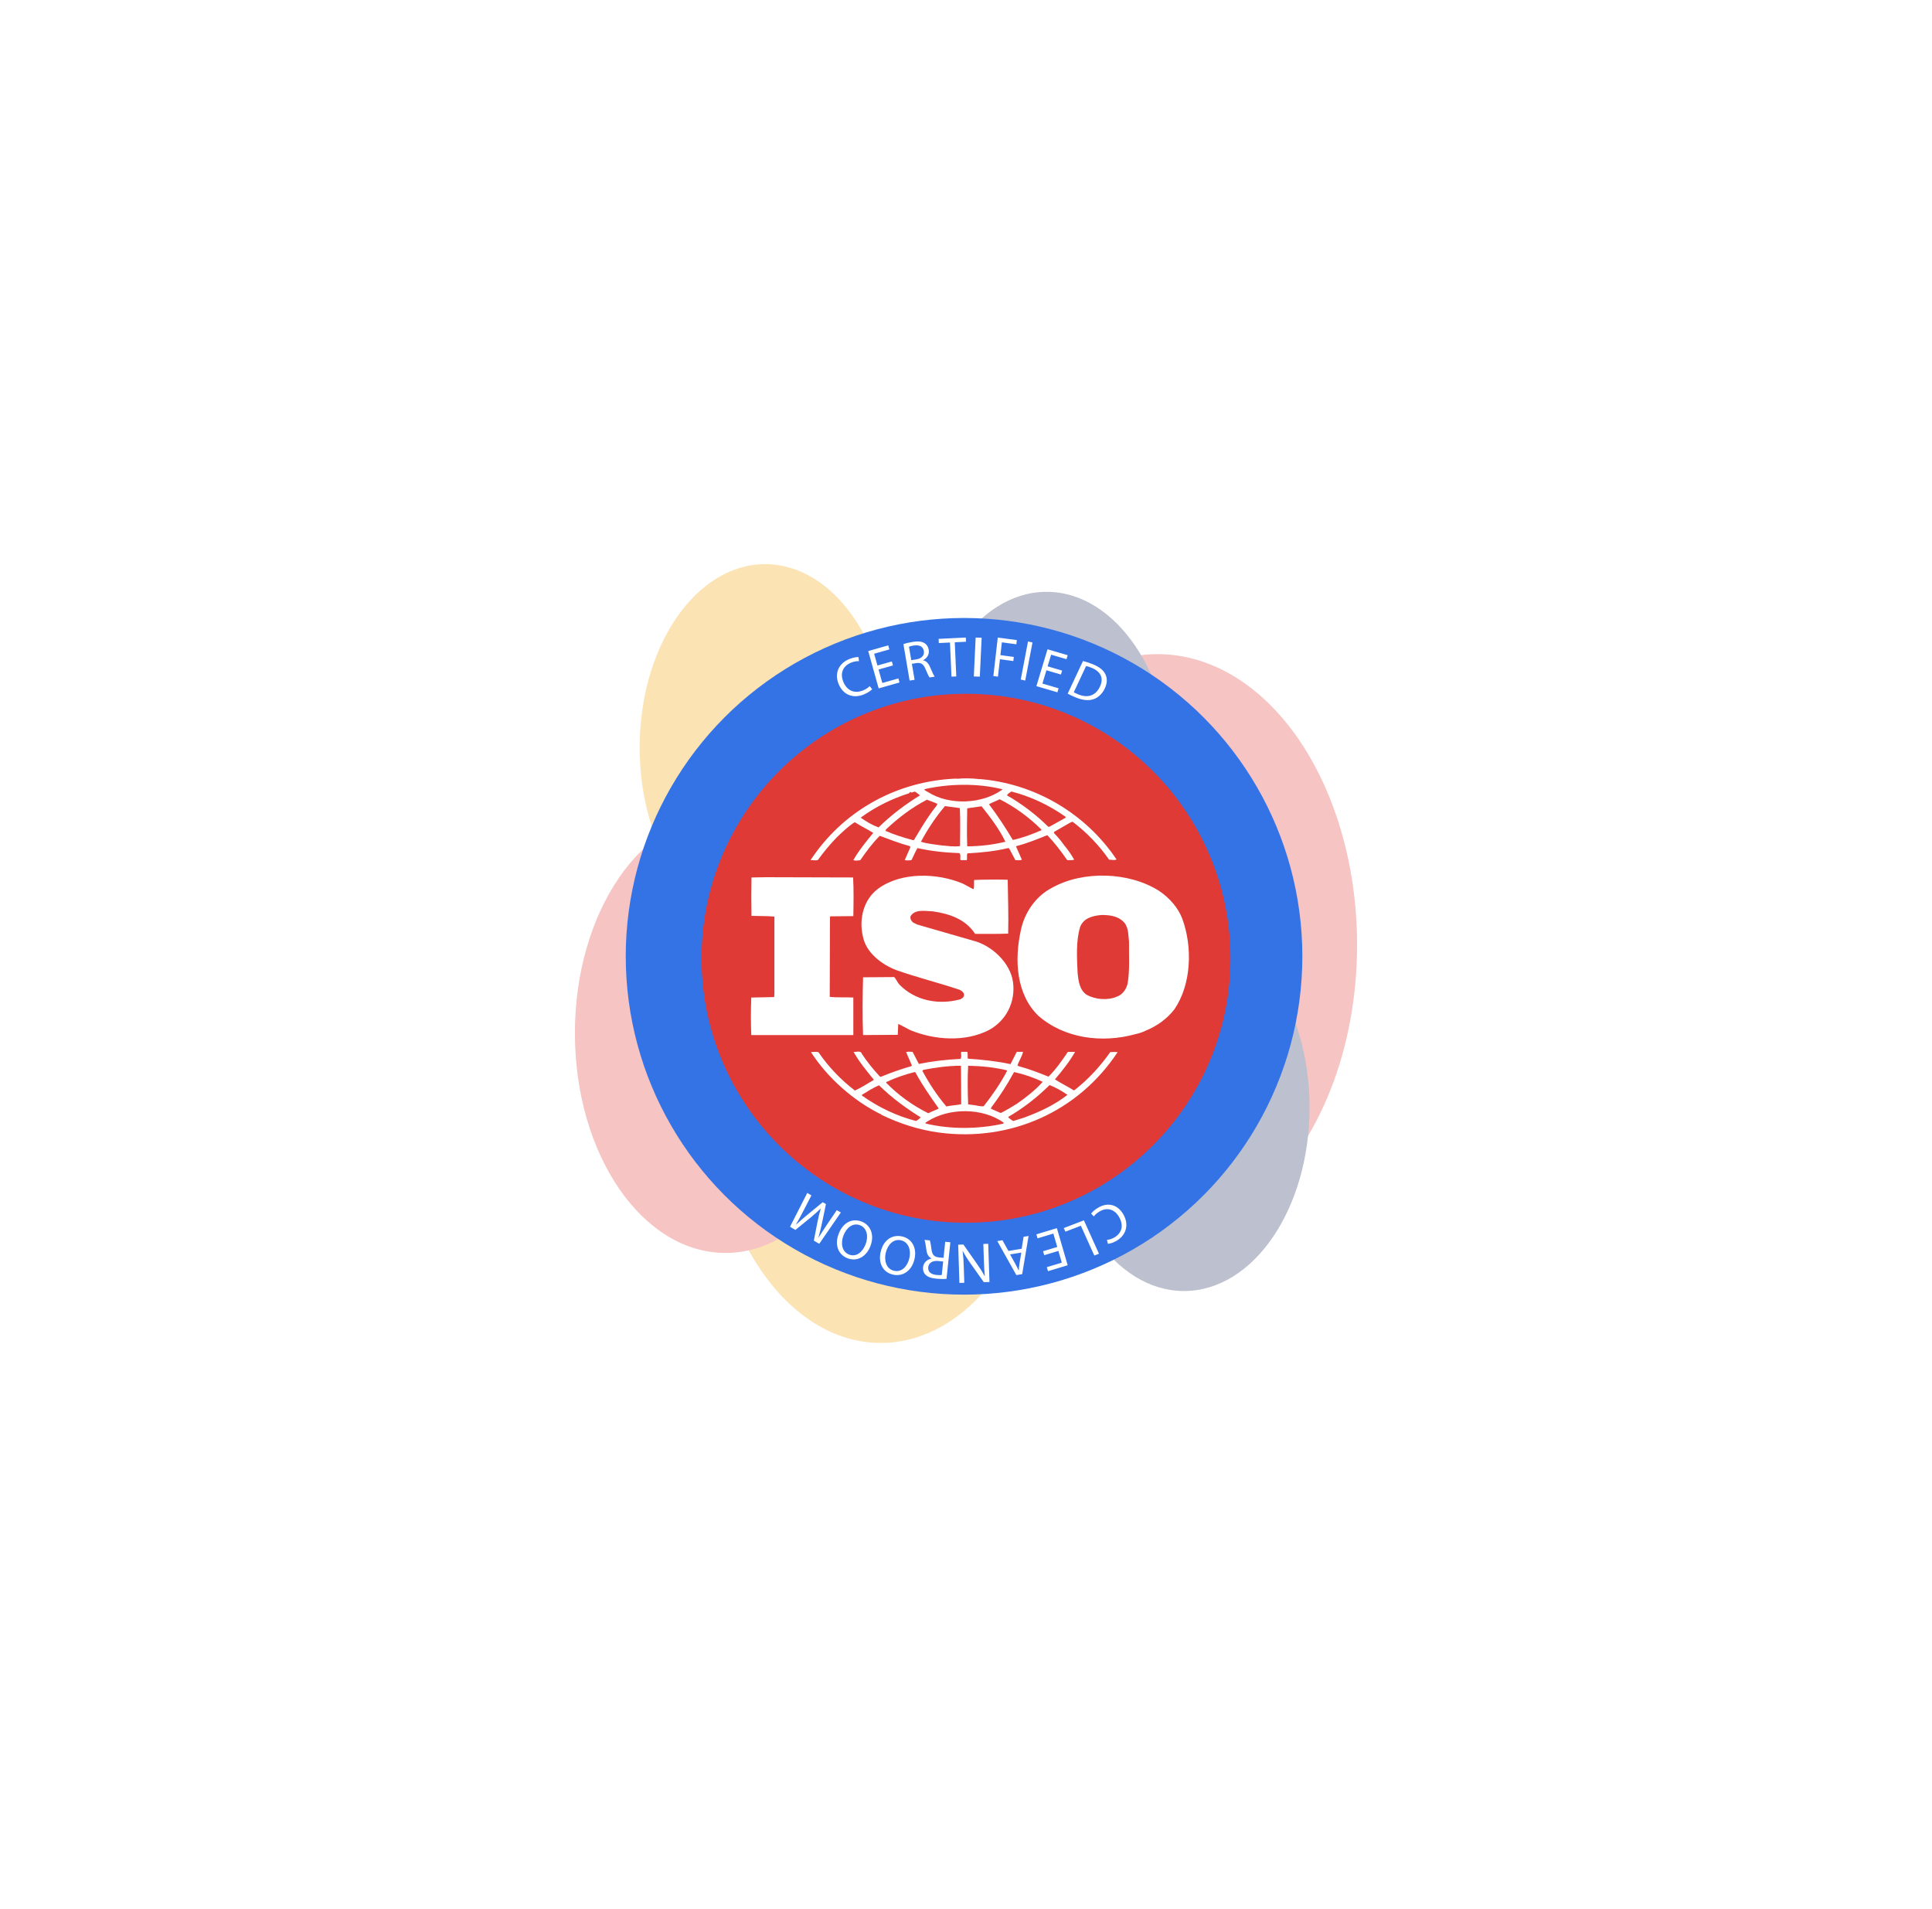 <svg xmlns="http://www.w3.org/2000/svg" width="494" height="488" viewBox="0 0 494 488">
    <defs>
        <filter id="r98055bxda" width="388.2%" height="297.8%" x="-144.1%" y="-98.9%" filterUnits="objectBoundingBox">
            <feGaussianBlur in="SourceGraphic" stdDeviation="49"/>
        </filter>
        <filter id="ae1nyaz74b" width="501.9%" height="372.5%" x="-201%" y="-136.2%" filterUnits="objectBoundingBox">
            <feGaussianBlur in="SourceGraphic" stdDeviation="43"/>
        </filter>
        <filter id="0lwax17qec" width="501.9%" height="375%" x="-201%" y="-137.5%" filterUnits="objectBoundingBox">
            <feGaussianBlur in="SourceGraphic" stdDeviation="43"/>
        </filter>
        <filter id="9sqz8aaahd" width="548.7%" height="407%" x="-224.3%" y="-153.5%" filterUnits="objectBoundingBox">
            <feGaussianBlur in="SourceGraphic" stdDeviation="48"/>
        </filter>
        <filter id="ippwjrb50e" width="431.7%" height="326%" x="-165.9%" y="-113%" filterUnits="objectBoundingBox">
            <feGaussianBlur in="SourceGraphic" stdDeviation="48"/>
        </filter>
        <filter id="stza97fkhf" width="481.7%" height="361.6%" x="-190.8%" y="-130.8%" filterUnits="objectBoundingBox">
            <feGaussianBlur in="SourceGraphic" stdDeviation="49"/>
        </filter>
    </defs>
    <g fill="none" fill-rule="evenodd">
        <g>
            <g>
                <g fill-rule="nonzero" opacity=".3" transform="translate(-709 -2949) translate(856 3093)">
                    <ellipse cx="148.986" cy="97.578" fill="#DF3A35" filter="url(#r98055bxda)" rx="51.014" ry="74.336"/>
                    <ellipse cx="120.608" cy="54.658" fill="#202C59" filter="url(#ae1nyaz74b)" rx="32.095" ry="47.345"/>
                    <ellipse cx="155.743" cy="139.171" fill="#202C59" filter="url(#0lwax17qec)" rx="32.095" ry="46.903"/>
                    <ellipse cx="48.649" cy="47.136" fill="#F0A202" filter="url(#9sqz8aaahd)" rx="32.095" ry="46.903"/>
                    <ellipse cx="78.209" cy="135.631" fill="#F0A202" filter="url(#ippwjrb50e)" rx="43.412" ry="63.717"/>
                    <ellipse cx="38.514" cy="120.144" fill="#DF3A35" filter="url(#stza97fkhf)" rx="38.514" ry="56.195"/>
                </g>
                <g transform="translate(-709 -2949) translate(856 3093) translate(13 14)">
                    <circle cx="86.5" cy="86.5" r="86.5" fill="#3373E5" fill-rule="nonzero"/>
                    <path fill="#DF3A35" d="M87 19.378c-9.13 0-17.985 1.788-26.321 5.314-4.007 1.694-7.872 3.792-11.487 6.234-3.58 2.42-6.948 5.198-10.008 8.258-3.06 3.06-5.839 6.427-8.258 10.008-2.442 3.615-4.54 7.48-6.234 11.487C21.166 69.015 19.378 77.87 19.378 87c0 9.13 1.788 17.985 5.314 26.321 1.694 4.007 3.792 7.872 6.234 11.487 2.42 3.58 5.198 6.948 8.258 10.008 3.06 3.06 6.427 5.839 10.008 8.258 3.615 2.442 7.48 4.54 11.487 6.234 8.336 3.526 17.192 5.314 26.321 5.314 9.13 0 17.985-1.788 26.321-5.314 4.007-1.694 7.872-3.792 11.487-6.234 3.58-2.42 6.948-5.198 10.008-8.258 3.06-3.06 5.839-6.427 8.258-10.008 2.442-3.615 4.54-7.48 6.234-11.487 3.526-8.336 5.314-17.192 5.314-26.321 0-9.13-1.788-17.985-5.314-26.321-1.694-4.007-3.792-7.872-6.234-11.487-2.42-3.58-5.198-6.948-8.258-10.008-3.06-3.06-6.427-5.839-10.008-8.258-3.615-2.442-7.48-4.54-11.487-6.234-8.336-3.526-17.192-5.314-26.321-5.314"/>
                    <path fill="#FFF" d="M85.537 97.493c-5.562 1.515-11.603.36-15.626-3.832-.471-.582-.77-1.275-1.245-1.853l-7.987.056c-.126 4.707-.182 10.115 0 14.768l8.874-.057.118-2.792c1.01.464 2.018 1.044 3.022 1.566 6.154 2.561 14.078 3.143 20.175 0 4.443-2.435 6.81-7.143 6.158-12.211-.648-4.936-5.385-9.415-10.175-10.632l-14.326-4.132-1.06-.525c-.474-.404-.771-.924-.656-1.569 1.125-1.914 3.732-1.332 5.685-1.28 4.142.582 8.403 1.977 10.831 5.758 2.6 0 5.618.05 8.457-.061.12-4.766-.047-8.95-.117-13.776-2.663-.061-5.92-.061-8.58.06-.119.692.115 1.677-.18 2.378l-2.721-1.455c-6.513-2.731-15.629-3.016-21.545 1.228-3.848 2.786-5.029 7.79-4.022 12.207.766 4.18 4.79 7.264 8.638 8.713 5.267 1.858 10.769 3.204 16.104 5.003.529.237 1.238.764 1.124 1.402.002.516-.534.815-.946 1.036zM60.145 50.991c3.732-2.73 7.873-4.765 12.254-6.16.18-.183.294-.354.527-.354v.12c.473.114.83-.413 1.243-.068.357.301.775.53 1.067.82-3.667 2.263-7.279 4.942-10.594 8.191-1.598-.57-3.072-1.448-4.498-2.435l.001-.114zm36.105-7.213v.123c-5.153 3.71-13.495 4.061-18.937.63-.306-.232-.89-.345-.954-.752 6.277-1.447 13.67-1.563 19.89-.001zm2.364.584c4.972 1.282 9.648 3.487 13.91 6.51l-.119.233-4.08 2.264h-.3c-3.133-3.128-6.8-5.86-10.534-8.017.118-.408.713-.701 1.123-.99zm7.58 9.94c-2.312.984-4.682 1.915-7.223 2.449-1.833-3.082-3.844-6.162-6.1-9.14.83-.454 1.841-.803 2.727-1.267 3.854 1.917 7.578 4.647 10.711 7.776l-.114.182zM87.31 58.378c-.117-3.091-.056-6.517 0-9.715 1.188-.17 2.484-.35 3.67-.522 2.308 2.903 4.562 5.878 6.102 9.061-3.2.774-6.48 1.169-9.772 1.176zm-1.834-.063c-1.653.233-3.133-.051-4.797-.18-1.59-.234-3.607-.402-5.204-.933 1.717-3.183 3.732-6.27 6.156-9.111l3.79.516c.175 3.018.055 6.509.055 9.708zm-11.773-1.564l-.236.05c-2.43-.633-4.8-1.396-7.049-2.38l.114-.35c3.256-3.08 6.688-5.64 10.475-7.612.893.349 1.78.637 2.666 1.05l-.174.453c-2.253 2.798-4.024 5.815-5.796 8.789zm-24.565 5.108c1.464-2.025 3.065-3.947 4.793-5.753 1.533-1.453 2.96-2.848 4.619-3.9 1.54.988 3.254 1.81 4.732 2.737-1.833 2.256-3.727 4.534-5.088 6.97.411.18 1.184.124 1.777 0 1.478-2.148 3.071-4.298 4.972-6.219 2.539.933 5.028 1.918 7.635 2.619l.23.23-1.474 3.37c.654.124 1.068.063 1.714 0 .531-.983.943-2.085 1.535-3.079 3.437.76 7.048 1.164 10.718 1.277.47.413.117 1.28.295 1.801h1.597c.174-.57-.06-1.218.174-1.736 3.436-.18 7.044-.53 10.37-1.344l.288.06 1.598 3.017c.534 0 1.243.125 1.657-.119l-1.483-3.363.124-.117c2.717-.698 5.266-1.744 7.87-2.788 1.84 1.918 3.551 4.184 5.095 6.386.648 0 1.3.064 1.774-.12-.731-1.297-1.584-2.523-2.547-3.66-.781-1.113-1.653-2.16-2.607-3.13v-.302l4.143-2.38.598-.232c3.603 2.727 6.756 6.001 9.345 9.705.71 0 1.304.244 1.897-.05-7.94-11.85-21.016-19.474-35.154-20.572l-.062.113-.12-.113c-1.597-.171-3.558-.239-5.272-.068-.649-.05-1.416 0-2.188.068-14.201 1.098-27.28 8.37-35.45 20.748.591-.056 1.302.18 1.895-.056zm52.733 65.875l-2.781.87c-.476-.233-.887-.582-1.306-.932l.12-.178c3.789-2.2 7.22-4.883 10.476-8.08 1.599.639 3.139 1.516 4.563 2.5-3.318 2.628-7.166 4.364-11.072 5.82zm-5.684 1.622c-6.271 1.346-13.258 1.398-19.529-.111-.12-.29.296-.352.473-.522 5.504-3.55 14.082-3.55 19.473.283.175.35-.297.239-.417.35zm-21.954-.751c-4.972-1.284-9.592-3.492-13.853-6.51v-.18c1.42-.864 2.847-1.797 4.38-2.444 3.376 3.323 6.865 5.824 10.653 8.202-.295.35-.767.7-1.18.932zm-7.638-9.94c2.314-1.109 4.737-1.928 7.22-2.562l.24.061c1.711 3.198 3.845 6.22 5.974 9.242-.822.469-1.833.749-2.66 1.221-4.001-1.976-7.643-4.61-10.773-7.793v-.17h-.001zm9.533-3.143c3.078-.582 6.272-1.046 9.585-1.046l.06 9.835c-1.245.282-2.605.282-3.79.58-2.427-2.856-4.437-5.939-6.15-9.138l.295-.231zm11.418-1.046c3.376.064 6.75.411 9.883 1.164l.062.176c-1.654 3.136-3.73 6.166-5.976 9.01-1.011.119-1.954-.284-2.959-.346l-1.011-.12c-.116-3.43-.178-6.453 0-9.884zm11.663 1.745l.174-.117c2.552.582 4.973 1.396 7.223 2.498-1.895 2.146-4.322 4.01-6.569 5.58-1.36.81-2.725 1.692-4.147 2.384l-2.54-1.104.174-.402c2.135-2.847 4.03-5.757 5.685-8.839zm24.674-5.232c-2.483 3.55-5.62 6.98-9.045 9.648-.125.181-.48.112-.592-.055-1.485-.928-3.082-1.687-4.505-2.613 1.896-2.266 3.732-4.532 5.152-7.042h-1.841c-1.471 2.16-3.014 4.425-4.965 6.337-2.606-1.044-4.972-1.973-7.635-2.677l-.296-.221c.414-1.175 1.181-2.278 1.416-3.442h-1.597l-1.597 3.142c-3.488-.755-7.336-1.167-10.888-1.396-.179-.522.056-1.278-.179-1.746h-1.539c-.122.7.178 1.227-.178 1.807-3.67.168-7.22.58-10.648 1.284l-1.604-3.09c-.586 0-1.244-.112-1.653.062l1.476 3.43-.176.17c-2.653.767-5.26 1.681-7.812 2.737l-.235-.12c-1.66-1.802-3.26-3.77-4.563-5.747-.293-.994-1.478-.413-2.13-.53 1.416 2.561 3.316 4.826 5.206 7.155-1.597.933-3.189 1.973-4.854 2.736-3.62-2.756-6.776-6.073-9.347-9.826-.712-.114-1.18-.062-1.896 0 4.261 6.628 10.891 12.44 17.816 15.87 0 0 0-.051.064-.051.05 0 .169.107.05.168 4.679 2.268 9.654 3.895 14.916 4.596 18.171 2.381 35.514-5.347 45.57-20.583-.63-.065-1.263-.066-1.891-.003zm-65.69-13.95c-1.955-.119-4.144.052-6.036-.18l.059-20.41.119-.169 5.857-.057c.061-3.313.12-6.866-.06-9.885l-22.308-.062-3.674.064c-.058 3.079-.058 6.68 0 9.822 2.014.062 3.905 0 5.859.182v19.765l-.057.812-5.86.12c-.123 3.196-.123 6.396 0 9.593h26.1V97.04zm70.133-3.61c-.303 1.4-1.244 2.849-2.728 3.374-2.363 1.04-5.56.751-7.75-.464-1.835-1.284-2.072-3.432-2.308-5.465-.18-4.009-.469-8.253.654-11.917.88-2.27 3.309-2.854 5.505-3.025 2.306 0 4.55.352 5.975 2.211.887 1.334.833 3.08 1.008 4.65-.062 3.312.235 7.262-.356 10.637zm13.968-16.564c-1.066-2.797-3.255-5.295-5.92-7.096-7.692-4.883-19.415-5.23-27.34-.816-4.323 2.203-7.164 6.563-8.049 11.052-1.603 7.377-1.19 16.153 4.496 21.682 6.628 5.81 16.276 7.093 24.855 4.706.408-.078 1.7-.403 2.59-.876l.251-.107c2.665-1.107 5.206-2.91 7.103-5.35 4.378-6.4 4.678-15.988 2.014-23.195zM119 152.283c.28-.412.947-1.042 1.942-1.6 2.304-1.291 4.85-.802 6.346 1.89 1.428 2.57.661 5.284-1.873 6.705-1.019.57-1.783.712-2.143.722l-.226-1.008c.509-.029 1.16-.202 1.839-.583 1.916-1.074 2.505-3.018 1.307-5.174-1.116-2.01-2.986-2.655-4.974-1.54-.643.36-1.224.861-1.533 1.306l-.685-.718zM121 162.541L119.806 163 116.37 155.384 112.417 156.904 112 155.979 117.147 154zM106.708 161.9L110.332 160.809 109.338 157.389 105.299 158.605 105 157.578 110.242 156 113 165.485 107.965 167 107.667 165.973 111.498 164.82 110.626 161.822 107.003 162.913zM98.265 162.714l1.4 2.504c.318.567.556 1.092.791 1.603l.028-.005c.047-.57.105-1.157.191-1.749l.47-2.822-2.88.469zm2.972-1.442l.486-3.064L103 158l-1.636 9.758-1.49.242L95 159.302l1.32-.215 1.527 2.737 3.39-.552zM92.683 160l.317 9.773-1.442.043-3.44-4.848c-.797-1.123-1.422-2.135-1.94-3.121l-.03.015c.163 1.302.232 2.49.281 4.012l.133 4.09-1.245.036-.317-9.773 1.336-.04 3.41 4.863c.75 1.067 1.469 2.163 2.02 3.206l.044-.015c-.115-1.23-.184-2.404-.237-4.028l-.135-4.176 1.245-.037zM81.162 164.52l-1.342-.122c-1.401-.128-2.366.509-2.479 1.592-.128 1.224.766 1.845 2.151 1.986.633.057 1.091.042 1.308.005l.362-3.46zm.86 4.439c-.677.066-1.634.05-2.538-.032-1.402-.128-2.281-.45-2.858-1.042-.469-.469-.688-1.142-.611-1.874.13-1.252 1.062-2.005 2.167-2.245l.005-.042c-.758-.325-1.154-1.043-1.292-2.05-.194-1.352-.34-2.289-.512-2.674l1.356.124c.138.282.28 1.119.442 2.327.165 1.335.656 1.877 1.842 2.028l1.236.113.43-4.109 1.311.12-.978 9.356zM72.521 163.65c.468-2.024-.202-4.092-2.118-4.54-1.929-.45-3.432 1.079-3.93 3.228-.436 1.883.087 4.08 2.114 4.553 2.014.471 3.453-1.162 3.934-3.242m-7.347-1.555c.754-3.26 3.126-4.527 5.53-3.965 2.489.582 3.787 2.93 3.124 5.796-.696 3.007-3.011 4.54-5.527 3.95-2.573-.6-3.778-2.97-3.127-5.781M61.343 160.09c.74-1.944.38-4.098-1.415-4.823-1.809-.73-3.484.57-4.27 2.636-.689 1.809-.491 4.069 1.41 4.836 1.887.763 3.514-.651 4.275-2.65m-6.911-2.62c1.192-3.13 3.672-4.045 5.926-3.134 2.333.942 3.262 3.467 2.214 6.22-1.1 2.889-3.563 4.074-5.922 3.122-2.411-.974-3.246-3.508-2.218-6.207M45.517 151.405c-.626 1.2-1.378 2.643-2.006 3.676l.037.021c.866-.81 1.83-1.647 2.936-2.552l3.88-3.183.825.48-.99 4.765c-.297 1.408-.597 2.681-.946 3.81l.025.014c.64-1.025 1.53-2.388 2.345-3.594l2.341-3.447 1.036.602L49.477 160l-1.386-.806.953-4.871c.258-1.231.513-2.314.813-3.305l-.037-.021c-.71.718-1.552 1.46-2.549 2.294l-3.885 3.164L42 155.65 46.412 147l1.061.617-1.956 3.788zM63 18.213c-.34.378-1.108.927-2.206 1.365-2.544 1.015-5.12.224-6.34-2.64-1.163-2.732-.038-5.348 2.76-6.464 1.124-.449 1.933-.499 2.307-.466l.11 1.032c-.53-.031-1.225.064-1.975.363-2.115.844-2.963 2.713-1.986 5.006.91 2.137 2.767 3.003 4.962 2.127.71-.283 1.372-.713 1.746-1.12l.622.797zM68.327 12.131L64.642 13.176 65.604 16.619 69.711 15.454 70 16.488 64.669 18 62 8.452 67.12 7 67.409 8.034 63.513 9.139 64.356 12.156 68.041 11.111zM73.002 10.786l1.301-.203c1.36-.212 2.1-1.061 1.917-2.14-.207-1.219-1.218-1.607-2.565-1.411-.614.096-1.043.22-1.238.308l.585 3.446zM71 6.684c.622-.226 1.53-.44 2.408-.577 1.36-.212 2.277-.111 2.981.325.568.343.956.944 1.08 1.673.211 1.246-.467 2.2-1.448 2.699l.008.042c.803.134 1.37.735 1.77 1.68.546 1.266.934 2.14 1.201 2.472l-1.316.206c-.206-.241-.563-1.02-1.04-2.153-.514-1.257-1.124-1.665-2.286-1.527l-1.198.187.695 4.09-1.272.199L71 6.684zM82.904 6.272L80.047 6.409 80 5.333 86.953 5 87 6.076 84.13 6.214 84.513 14.941 83.287 15zM91 5.051L90.532 15 89 14.949 89.468 5zM95.123 5L100 5.657 99.878 6.723 96.17 6.223 95.797 9.495 99.223 9.956 99.103 11.008 95.677 10.546 95.169 15 94 14.842zM104 6.263L102.144 16 101 15.737 102.856 6zM111.278 14.457L107.565 13.367 106.541 16.765 110.678 17.979 110.371 19 105 17.423 107.842 8 113 9.514 112.692 10.535 108.767 9.383 107.869 12.361 111.582 13.45zM114.564 18.986c.272.172.696.361 1.153.55 2.5 1.027 4.47.276 5.544-2.016.95-1.997.337-3.766-2.136-4.783-.604-.249-1.085-.386-1.423-.45l-3.138 6.699zM116.91 11c.76.192 1.641.465 2.568.846 1.68.69 2.705 1.548 3.174 2.566.482 1.025.492 2.2-.15 3.573-.65 1.385-1.637 2.33-2.85 2.763-1.217.445-2.816.299-4.576-.425-.833-.343-1.514-.668-2.076-.974L116.91 11z"/>
                </g>
            </g>
        </g>
    </g>
</svg>
